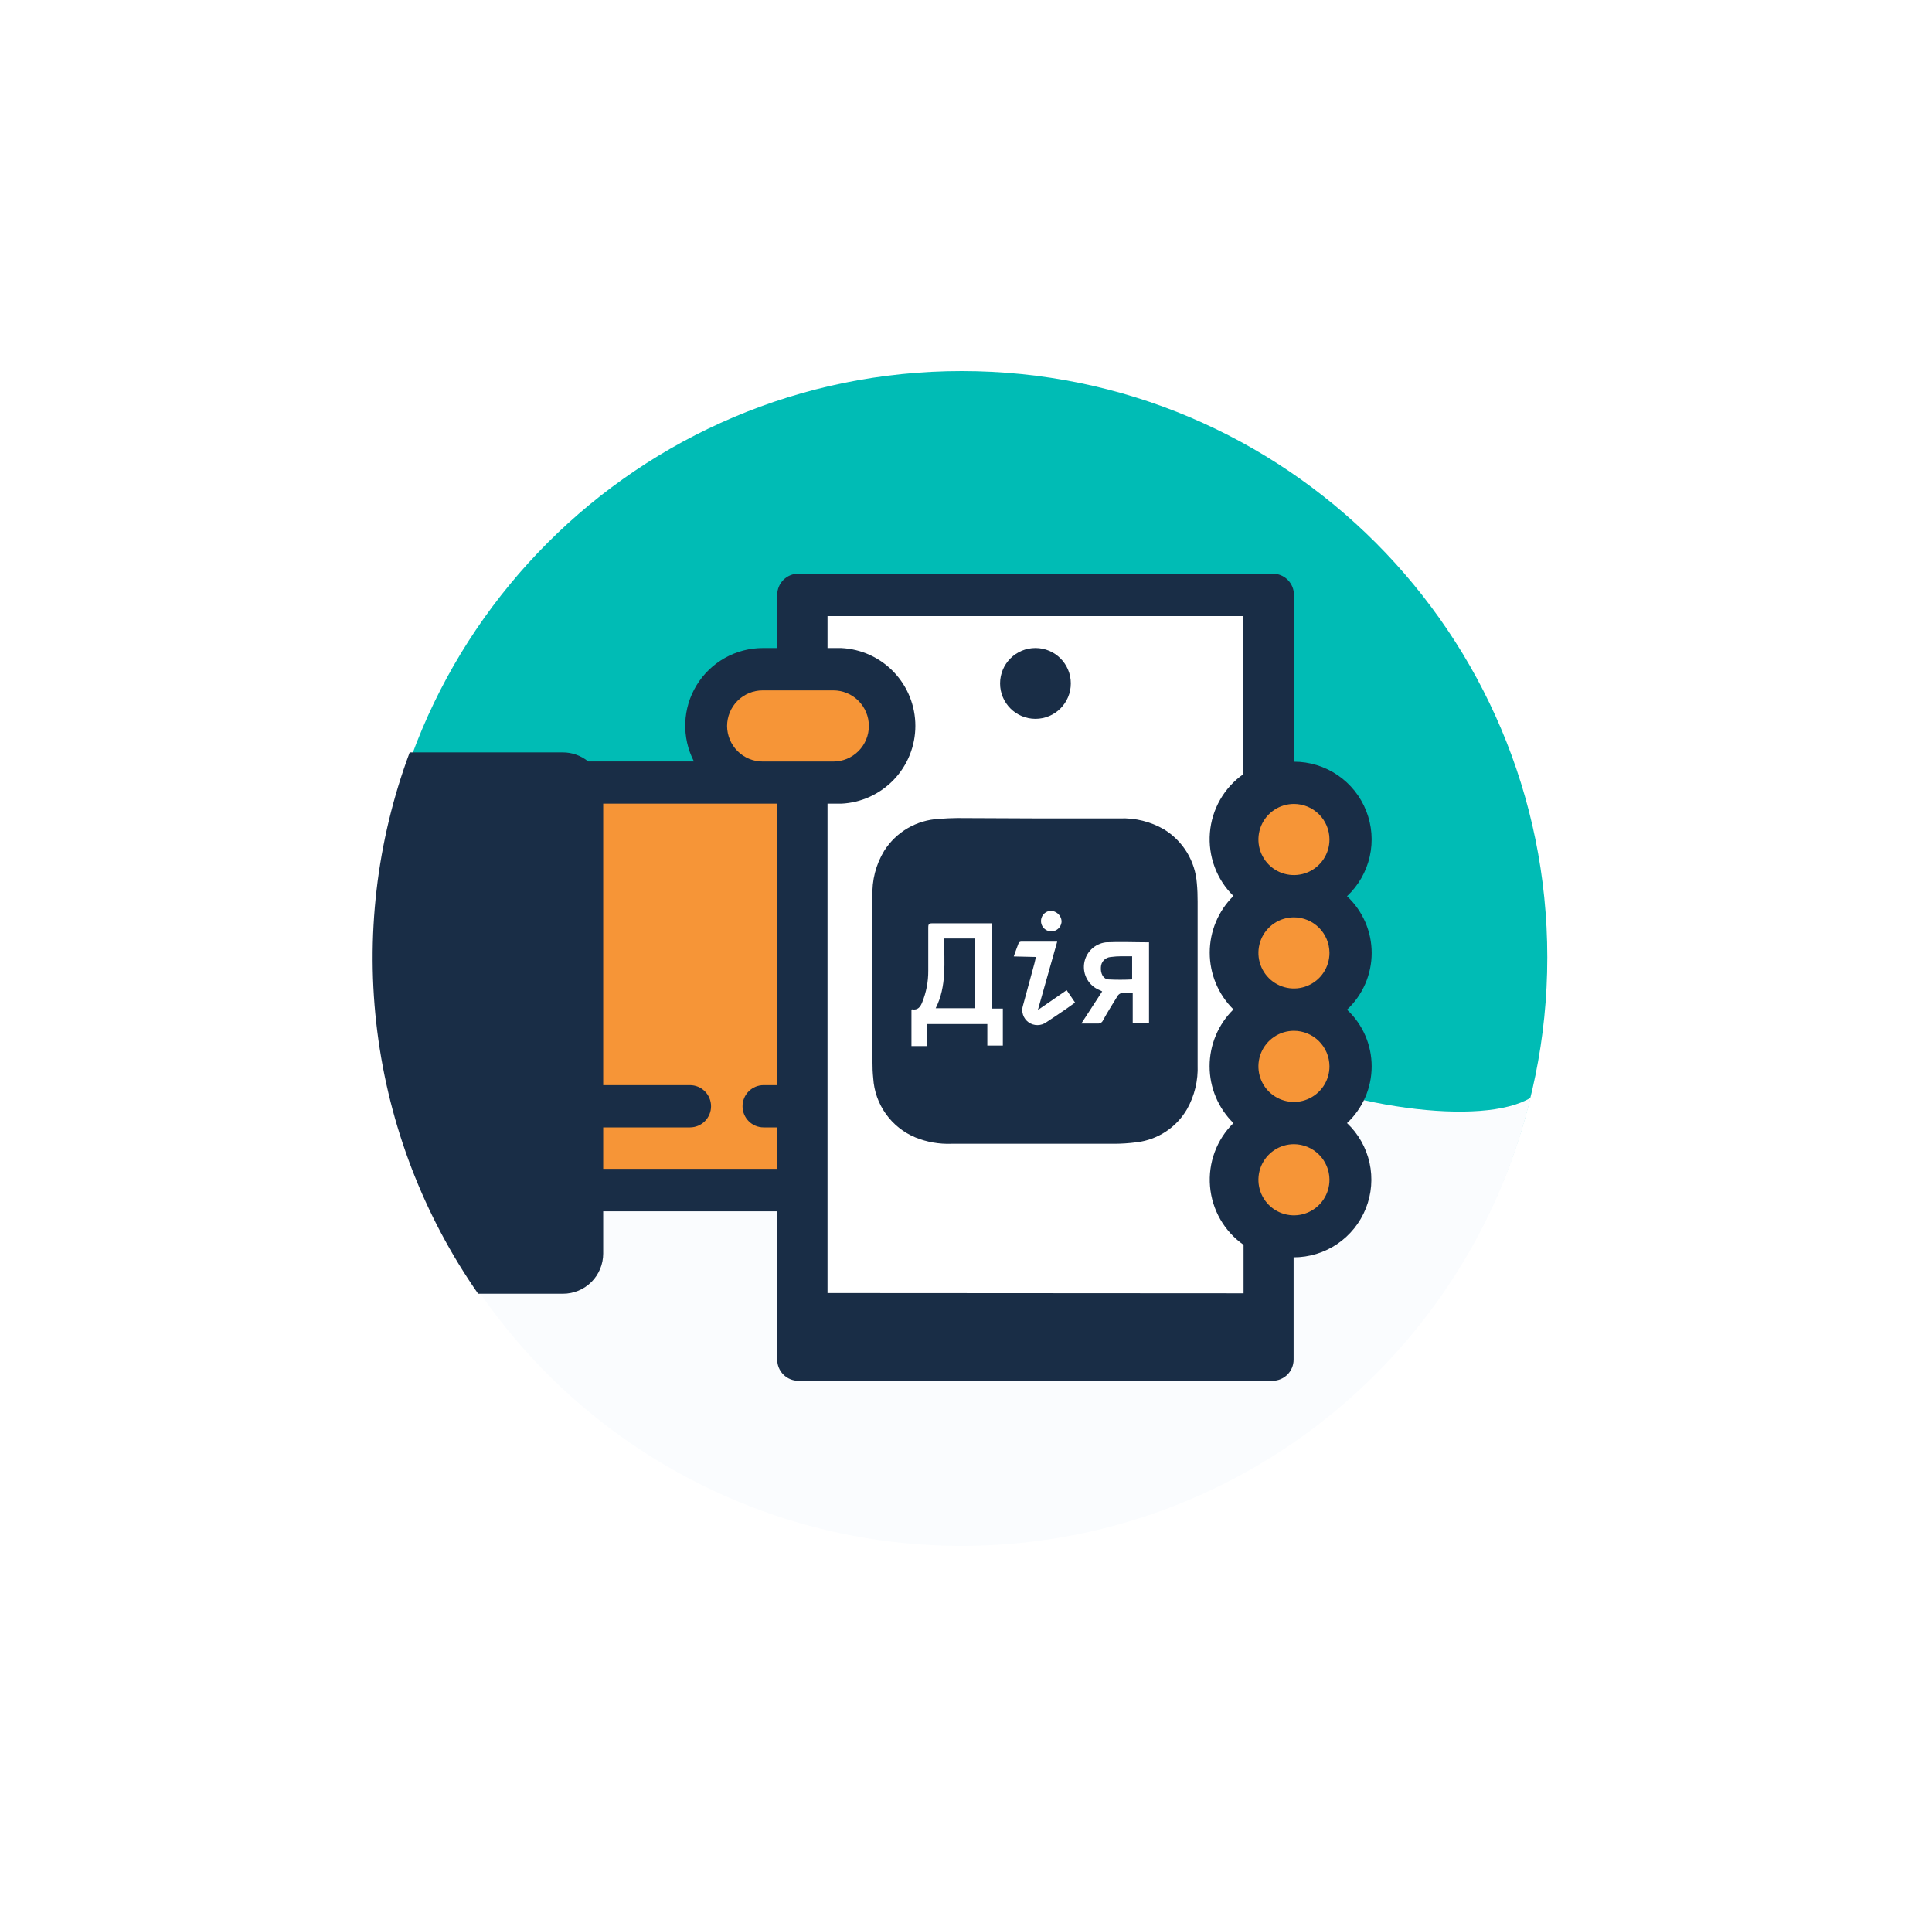 <svg width="125" height="124" viewBox="0 0 125 124" fill="none" xmlns="http://www.w3.org/2000/svg">
<g filter="url(#filter0_d_2412_4836)">
<path d="M58.221 95.854C79.146 95.854 96.109 78.874 96.109 57.927C96.109 36.98 79.146 20 58.221 20C37.297 20 20.334 36.98 20.334 57.927C20.334 78.874 37.297 95.854 58.221 95.854Z" fill="#00BCB5"/>
<path d="M76.016 64.272C62.622 57.462 58.91 49.766 41.759 49.831C33.362 49.411 22.038 55.445 20.334 58.063C20.33 67.343 23.726 76.302 29.879 83.244C36.031 90.186 44.513 94.629 53.718 95.731C62.923 96.833 72.212 94.517 79.826 89.223C87.44 83.929 92.851 76.024 95.033 67.005C92.003 68.869 82.901 67.776 76.016 64.272Z" fill="#FAFCFE"/>
<path d="M78.33 83.932V34.473H47.655V83.932H78.33Z" fill="white"/>
<path d="M48.196 46.618H49.938C50.91 46.618 51.841 46.232 52.528 45.544C53.215 44.856 53.602 43.923 53.602 42.951C53.602 41.978 53.215 41.045 52.528 40.357C51.841 39.67 50.91 39.283 49.938 39.283H45.362C44.881 39.283 44.405 39.378 43.96 39.562C43.516 39.747 43.112 40.017 42.772 40.357C42.431 40.698 42.162 41.102 41.977 41.547C41.793 41.992 41.699 42.469 41.699 42.951C41.699 43.432 41.793 43.909 41.977 44.354C42.162 44.799 42.431 45.203 42.772 45.544C43.112 45.885 43.516 46.155 43.96 46.339C44.405 46.523 44.881 46.618 45.362 46.618H31.193V72.974H48.196V46.618Z" fill="#F69537"/>
<path d="M83.38 50.285C83.38 49.312 82.994 48.379 82.307 47.691C81.62 47.004 80.688 46.617 79.716 46.617C78.745 46.617 77.813 47.004 77.126 47.691C76.439 48.379 76.053 49.312 76.053 50.285C76.053 51.257 76.439 52.19 77.126 52.878C77.813 53.566 78.745 53.952 79.716 53.952C80.688 53.952 81.62 53.566 82.307 52.878C82.994 52.19 83.38 51.257 83.38 50.285Z" fill="#F69537"/>
<path d="M79.716 61.296C81.74 61.296 83.38 59.654 83.38 57.629C83.38 55.603 81.74 53.961 79.716 53.961C77.693 53.961 76.053 55.603 76.053 57.629C76.053 59.654 77.693 61.296 79.716 61.296Z" fill="#F69537"/>
<path d="M79.716 68.628C81.74 68.628 83.38 66.986 83.38 64.96C83.38 62.935 81.74 61.293 79.716 61.293C77.693 61.293 76.053 62.935 76.053 64.96C76.053 66.986 77.693 68.628 79.716 68.628Z" fill="#F69537"/>
<path d="M83.38 72.296C83.38 71.324 82.994 70.391 82.307 69.703C81.62 69.015 80.688 68.629 79.716 68.629C78.745 68.629 77.813 69.015 77.126 69.703C76.439 70.391 76.053 71.324 76.053 72.296C76.053 73.269 76.439 74.202 77.126 74.89C77.813 75.578 78.745 75.964 79.716 75.964C80.688 75.964 81.62 75.578 82.307 74.89C82.994 74.202 83.38 73.269 83.38 72.296Z" fill="#F69537"/>
<path d="M79.696 83.95V77.331C80.703 77.333 81.686 77.031 82.52 76.467C83.353 75.902 83.998 75.1 84.371 74.163C84.743 73.227 84.826 72.201 84.609 71.217C84.392 70.233 83.884 69.338 83.152 68.646C83.655 68.177 84.056 67.609 84.331 66.978C84.605 66.347 84.746 65.666 84.746 64.978C84.746 64.29 84.605 63.609 84.331 62.978C84.056 62.347 83.655 61.78 83.152 61.311C83.655 60.841 84.057 60.273 84.331 59.642C84.605 59.01 84.747 58.329 84.747 57.641C84.747 56.952 84.605 56.271 84.331 55.639C84.057 55.008 83.655 54.44 83.152 53.97C83.889 53.281 84.401 52.386 84.622 51.401C84.844 50.417 84.764 49.388 84.393 48.45C84.023 47.511 83.379 46.706 82.545 46.138C81.711 45.571 80.726 45.268 79.718 45.269V34.474C79.718 34.111 79.574 33.764 79.318 33.508C79.062 33.251 78.715 33.107 78.353 33.107H47.651C47.289 33.107 46.942 33.251 46.686 33.508C46.43 33.764 46.286 34.111 46.286 34.474V37.917H45.363C44.501 37.915 43.652 38.136 42.899 38.558C42.147 38.98 41.516 39.589 41.067 40.326C40.618 41.063 40.366 41.904 40.337 42.767C40.307 43.63 40.5 44.486 40.897 45.252H34.055C33.593 44.873 33.014 44.667 32.417 44.667H22.507C20.358 50.428 19.638 56.624 20.41 62.723C21.181 68.823 23.42 74.644 26.935 79.687H32.428C33.117 79.687 33.778 79.413 34.266 78.925C34.753 78.437 35.027 77.775 35.027 77.085V74.352H46.286V83.95C46.286 84.312 46.43 84.66 46.686 84.916C46.942 85.172 47.289 85.317 47.651 85.317H78.331C78.693 85.317 79.04 85.172 79.296 84.916C79.552 84.66 79.696 84.312 79.696 83.95ZM82.016 72.313C82.016 72.769 81.882 73.213 81.629 73.592C81.376 73.97 81.017 74.265 80.597 74.439C80.177 74.614 79.715 74.659 79.269 74.57C78.823 74.481 78.414 74.262 78.092 73.941C77.771 73.619 77.552 73.209 77.463 72.762C77.375 72.316 77.42 71.853 77.594 71.433C77.768 71.012 78.063 70.653 78.441 70.4C78.819 70.147 79.263 70.012 79.718 70.012C80.324 70.014 80.906 70.254 81.336 70.682C81.766 71.11 82.011 71.69 82.016 72.297V72.313ZM82.016 64.978C82.016 65.433 81.882 65.878 81.629 66.257C81.376 66.635 81.017 66.93 80.597 67.104C80.177 67.278 79.715 67.324 79.269 67.235C78.823 67.146 78.414 66.927 78.092 66.606C77.771 66.284 77.552 65.874 77.463 65.427C77.375 64.981 77.42 64.518 77.594 64.098C77.768 63.677 78.063 63.318 78.441 63.065C78.819 62.812 79.263 62.677 79.718 62.677C80.324 62.679 80.906 62.919 81.336 63.347C81.766 63.775 82.011 64.355 82.016 64.962V64.978ZM82.016 57.643C82.015 58.098 81.88 58.542 81.626 58.92C81.373 59.298 81.014 59.592 80.594 59.765C80.174 59.939 79.712 59.983 79.266 59.894C78.82 59.805 78.411 59.585 78.091 59.263C77.77 58.941 77.551 58.531 77.463 58.085C77.375 57.639 77.421 57.176 77.595 56.756C77.769 56.336 78.063 55.977 78.441 55.724C78.819 55.471 79.263 55.337 79.718 55.337C80.325 55.338 80.907 55.58 81.338 56.008C81.768 56.437 82.012 57.019 82.016 57.627V57.643ZM82.016 50.303C82.016 50.758 81.882 51.203 81.629 51.581C81.376 51.96 81.017 52.255 80.597 52.429C80.177 52.603 79.715 52.648 79.269 52.56C78.823 52.471 78.414 52.252 78.092 51.93C77.771 51.608 77.552 51.198 77.463 50.752C77.375 50.305 77.42 49.843 77.594 49.422C77.768 49.002 78.063 48.642 78.441 48.389C78.819 48.137 79.263 48.002 79.718 48.002C80.325 48.002 80.907 48.242 81.338 48.67C81.768 49.098 82.012 49.679 82.016 50.286V50.303ZM43.042 42.957C43.044 42.347 43.287 41.762 43.717 41.331C44.148 40.9 44.732 40.657 45.341 40.656H49.917C50.526 40.656 51.111 40.898 51.542 41.33C51.973 41.761 52.215 42.346 52.215 42.957C52.215 43.567 51.973 44.152 51.542 44.584C51.111 45.015 50.526 45.258 49.917 45.258H45.363C45.059 45.26 44.759 45.202 44.477 45.087C44.196 44.973 43.941 44.804 43.725 44.59C43.509 44.376 43.338 44.122 43.221 43.842C43.104 43.561 43.043 43.261 43.042 42.957ZM35.027 71.608V68.925H40.64C41.002 68.925 41.349 68.781 41.605 68.524C41.861 68.268 42.005 67.921 42.005 67.558C42.005 67.196 41.861 66.848 41.605 66.592C41.349 66.336 41.002 66.192 40.64 66.192H35.027V47.985H46.286V66.192H45.407C45.045 66.192 44.697 66.336 44.441 66.592C44.185 66.848 44.042 67.196 44.042 67.558C44.042 67.921 44.185 68.268 44.441 68.524C44.697 68.781 45.045 68.925 45.407 68.925H46.286V71.608H35.027ZM49.54 79.643V47.985H50.425C51.718 47.925 52.938 47.368 53.832 46.431C54.726 45.493 55.224 44.247 55.224 42.951C55.224 41.655 54.726 40.409 53.832 39.472C52.938 38.534 51.718 37.978 50.425 37.917H49.54V35.851H76.442V46.078C75.826 46.512 75.313 47.076 74.94 47.731C74.566 48.386 74.341 49.115 74.28 49.866C74.219 50.617 74.324 51.373 74.587 52.08C74.85 52.786 75.265 53.426 75.803 53.954C75.317 54.433 74.931 55.005 74.668 55.635C74.405 56.265 74.269 56.941 74.269 57.624C74.269 58.307 74.405 58.983 74.668 59.613C74.931 60.243 75.317 60.815 75.803 61.294C75.315 61.774 74.927 62.346 74.662 62.977C74.397 63.608 74.261 64.286 74.261 64.97C74.261 65.655 74.397 66.332 74.662 66.963C74.927 67.595 75.315 68.166 75.803 68.646C75.266 69.175 74.852 69.816 74.59 70.523C74.328 71.23 74.225 71.986 74.288 72.738C74.35 73.489 74.577 74.218 74.952 74.872C75.327 75.526 75.841 76.089 76.458 76.522V79.659L49.54 79.643Z" fill="#192D46"/>
<path d="M62.993 42.496C64.256 42.496 65.281 41.471 65.281 40.206C65.281 38.941 64.256 37.916 62.993 37.916C61.729 37.916 60.705 38.941 60.705 40.206C60.705 41.471 61.729 42.496 62.993 42.496Z" fill="#192D46"/>
<path d="M62.986 48.936C64.81 48.936 66.639 48.936 68.447 48.936C69.45 48.897 70.444 49.144 71.313 49.647C71.919 50.019 72.428 50.53 72.798 51.138C73.167 51.747 73.386 52.434 73.437 53.145C73.475 53.538 73.486 53.932 73.486 54.32C73.486 57.843 73.486 61.369 73.486 64.896C73.526 65.893 73.288 66.881 72.798 67.749C72.459 68.332 71.99 68.828 71.427 69.198C70.864 69.569 70.224 69.804 69.555 69.886C69.037 69.955 68.516 69.988 67.993 69.985C64.517 69.985 61.037 69.985 57.554 69.985C56.758 70.014 55.965 69.874 55.228 69.575C54.46 69.257 53.798 68.73 53.315 68.053C52.832 67.377 52.549 66.578 52.498 65.749C52.462 65.398 52.446 65.046 52.449 64.694C52.449 61.13 52.449 57.565 52.449 53.997C52.402 52.952 52.668 51.917 53.213 51.024C53.596 50.424 54.117 49.924 54.733 49.566C55.348 49.209 56.04 49.004 56.751 48.969C57.139 48.936 57.532 48.919 57.925 48.914L62.986 48.936ZM60.158 61.239V55.724C60.111 55.722 60.063 55.722 60.016 55.724C58.777 55.724 57.532 55.724 56.287 55.724C56.063 55.724 56.058 55.845 56.058 56.009V58.796C56.062 59.487 55.933 60.172 55.675 60.813C55.555 61.119 55.397 61.36 55.009 61.289C55.009 61.289 54.982 61.289 54.971 61.321V63.666H55.992V62.24H59.88V63.633H60.884V61.239H60.158ZM70.341 56.954C69.402 56.954 68.474 56.91 67.551 56.954C67.196 56.995 66.865 57.153 66.61 57.403C66.354 57.654 66.19 57.982 66.142 58.337C66.095 58.691 66.167 59.051 66.347 59.36C66.527 59.669 66.805 59.909 67.136 60.042C67.197 60.067 67.255 60.096 67.311 60.13L65.962 62.207C66.361 62.207 66.688 62.207 67.016 62.207C67.089 62.214 67.162 62.197 67.225 62.16C67.287 62.123 67.337 62.066 67.365 61.999C67.666 61.453 67.977 60.955 68.299 60.436C68.349 60.344 68.434 60.275 68.534 60.245C68.785 60.231 69.036 60.231 69.287 60.245V62.19H70.341V56.954ZM63.019 57.9C62.986 58.053 62.965 58.178 62.932 58.299C62.686 59.212 62.435 60.124 62.189 61.032C62.125 61.228 62.124 61.44 62.188 61.636C62.252 61.833 62.377 62.004 62.544 62.125C62.712 62.245 62.914 62.309 63.12 62.309C63.327 62.309 63.528 62.245 63.696 62.125C64.139 61.841 64.575 61.535 65.012 61.239L65.558 60.851L65.012 60.048L63.15 61.332L64.401 56.91H62.064C62.032 56.912 62.001 56.922 61.973 56.938C61.946 56.954 61.923 56.977 61.905 57.003C61.796 57.277 61.703 57.55 61.589 57.867L63.019 57.9ZM63.942 54.916C63.814 54.93 63.694 54.982 63.594 55.064C63.495 55.145 63.422 55.254 63.383 55.377C63.344 55.5 63.342 55.631 63.376 55.755C63.41 55.879 63.48 55.991 63.576 56.076C63.672 56.162 63.79 56.218 63.917 56.237C64.044 56.257 64.174 56.239 64.292 56.186C64.409 56.133 64.508 56.048 64.578 55.94C64.648 55.831 64.685 55.706 64.685 55.577C64.669 55.392 64.584 55.221 64.445 55.097C64.307 54.974 64.127 54.909 63.942 54.916Z" fill="#192D46"/>
<path d="M59.089 56.707V61.216H56.539C57.265 59.784 57.085 58.243 57.085 56.707H59.089Z" fill="#192D46"/>
<path d="M69.249 57.855V59.353C68.734 59.38 68.218 59.38 67.704 59.353C67.371 59.32 67.196 58.954 67.228 58.56C67.233 58.394 67.3 58.234 67.414 58.113C67.529 57.992 67.685 57.918 67.851 57.904C68.315 57.839 68.774 57.855 69.249 57.855Z" fill="#192D46"/>
</g>
<defs>
<filter id="filter0_d_2412_4836" x="0.109" y="0" width="124" height="124" filterUnits="userSpaceOnUse" color-interpolation-filters="sRGB">
<feFlood flood-opacity="0" result="BackgroundImageFix"/>
<feColorMatrix in="SourceAlpha" type="matrix" values="0 0 0 0 0 0 0 0 0 0 0 0 0 0 0 0 0 0 127 0" result="hardAlpha"/>
<feOffset dx="4" dy="4"/>
<feGaussianBlur stdDeviation="12"/>
<feComposite in2="hardAlpha" operator="out"/>
<feColorMatrix type="matrix" values="0 0 0 0 0 0 0 0 0 0.737 0 0 0 0 0.71 0 0 0 0.15 0"/>
<feBlend mode="multiply" in2="BackgroundImageFix" result="effect1_dropShadow_2412_4836"/>
<feBlend mode="normal" in="SourceGraphic" in2="effect1_dropShadow_2412_4836" result="shape"/>
</filter>
</defs>
</svg>
